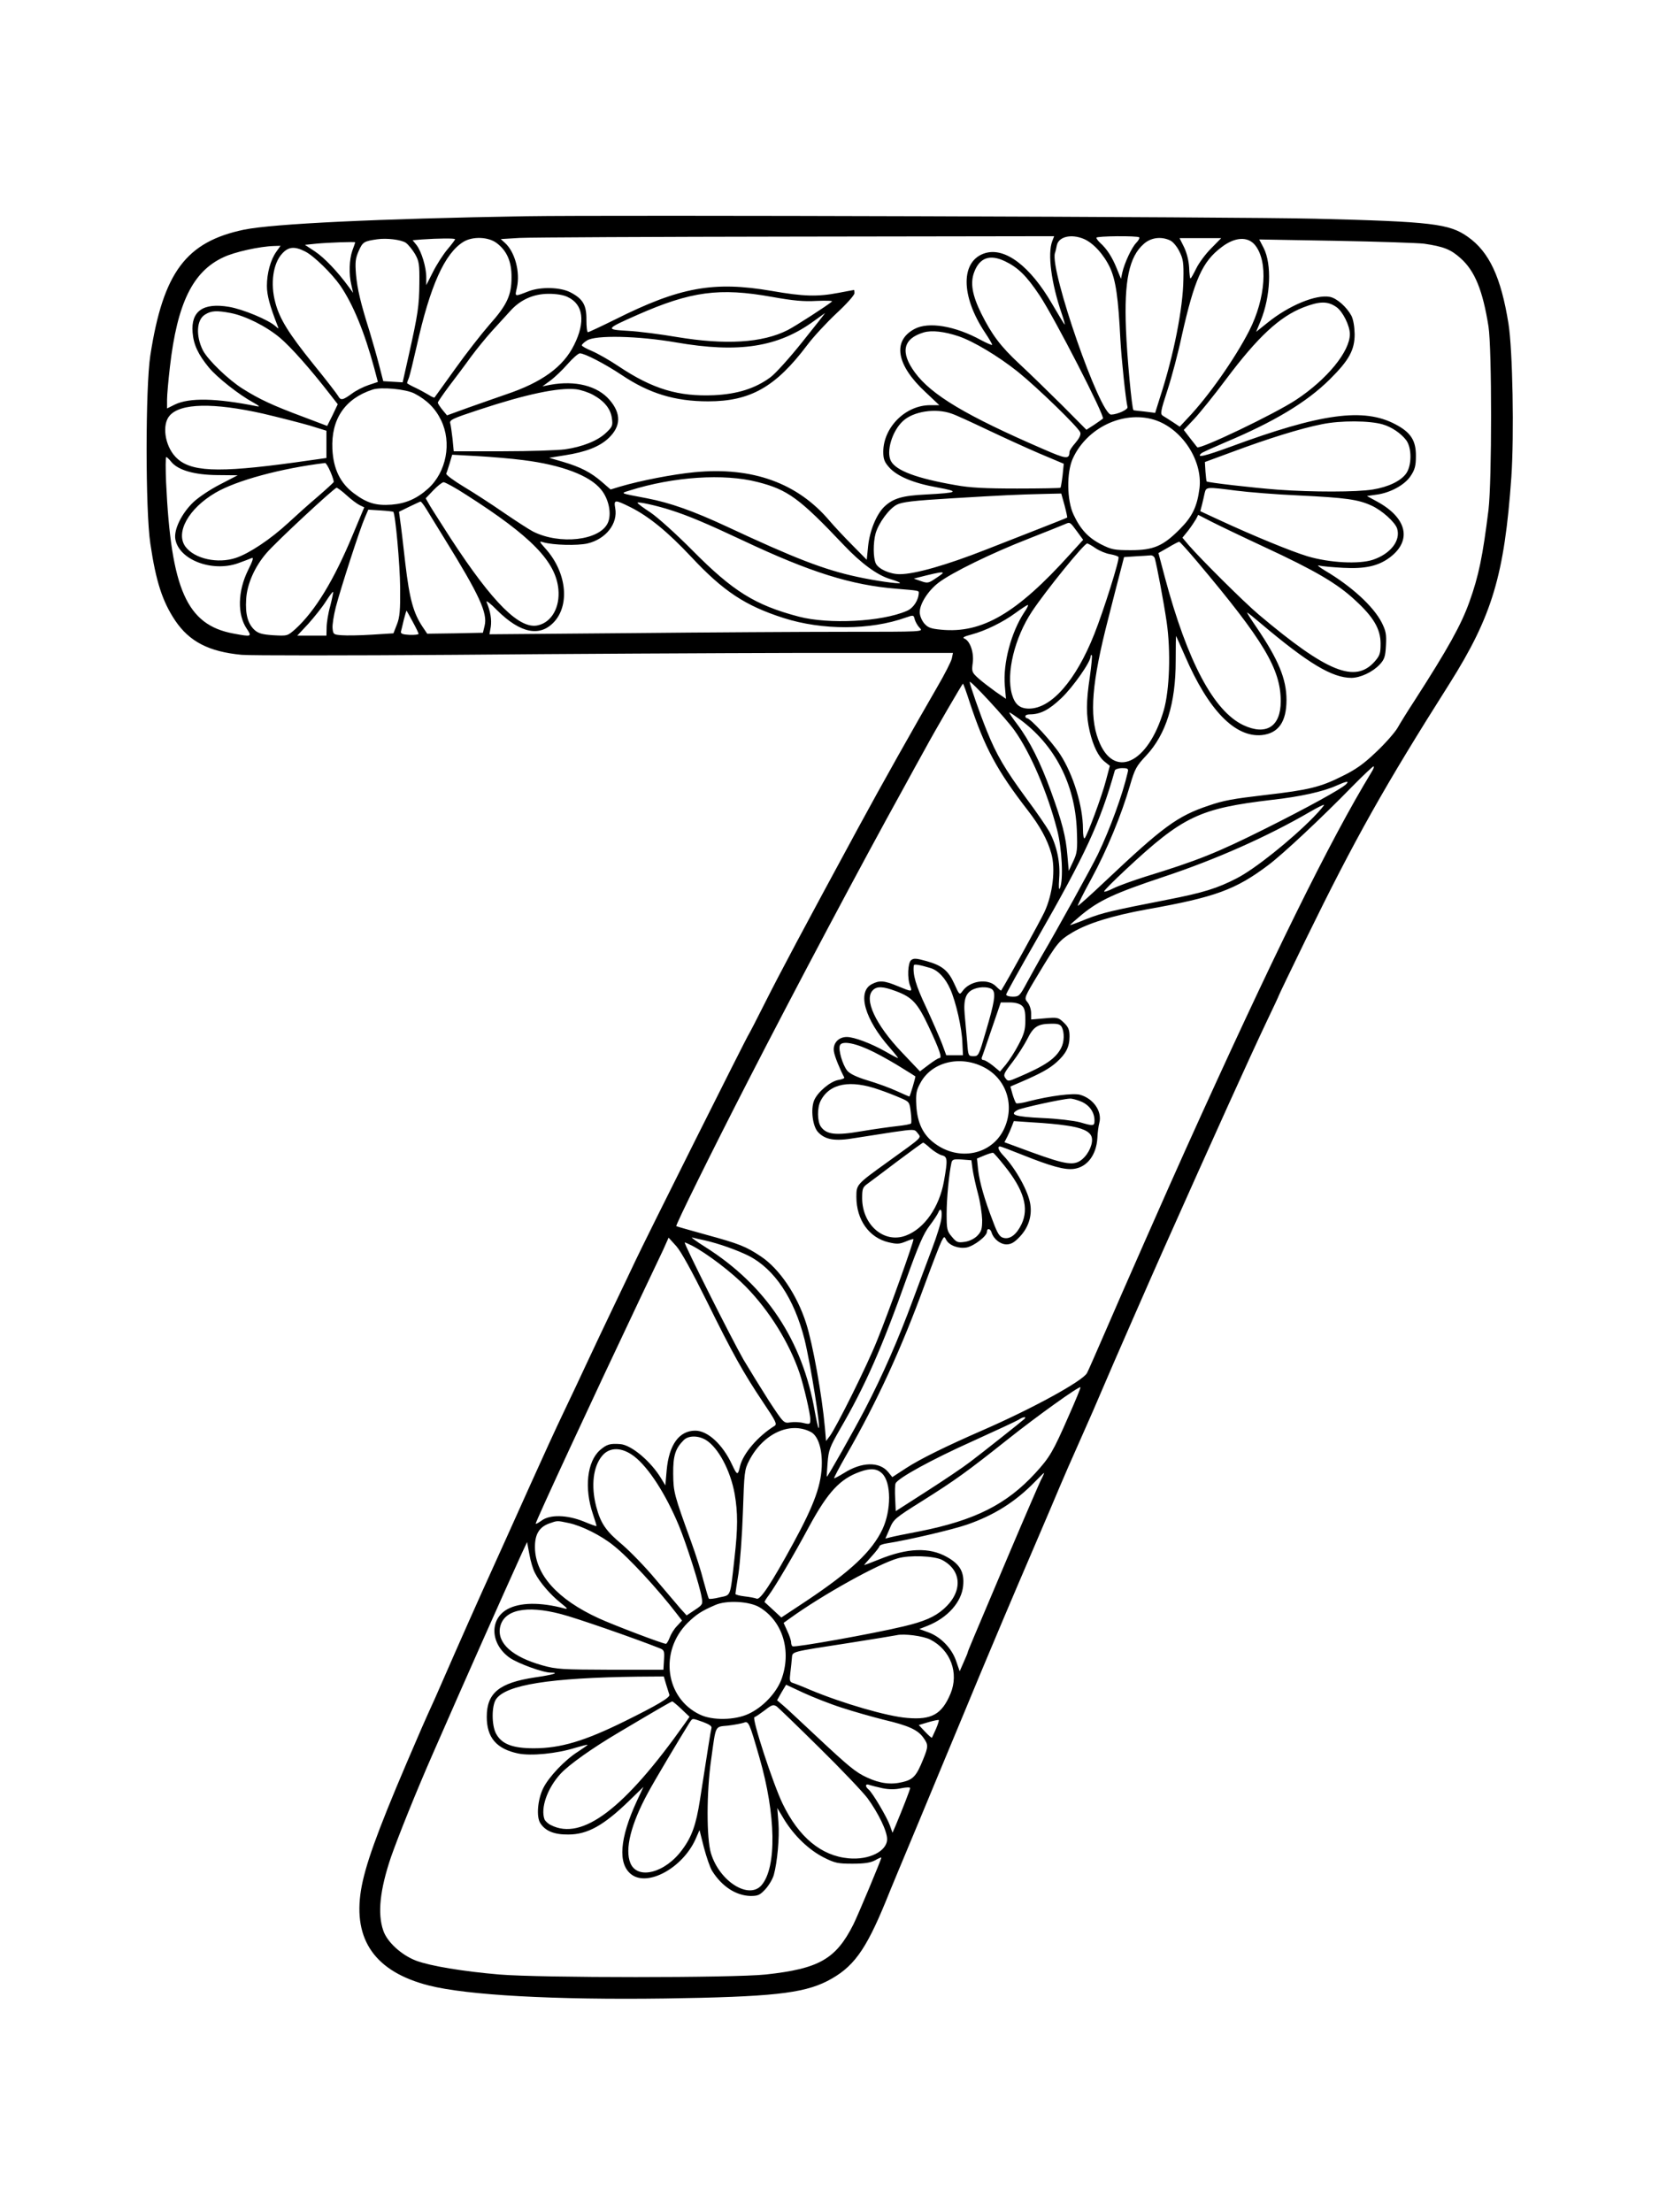 <?xml version="1.0" standalone="no"?>
<!DOCTYPE svg PUBLIC "-//W3C//DTD SVG 20010904//EN"
 "http://www.w3.org/TR/2001/REC-SVG-20010904/DTD/svg10.dtd">
<svg version="1.0" xmlns="http://www.w3.org/2000/svg"
 width="864pt" height="1152pt" viewBox="0 0 864 1152"
 preserveAspectRatio="xMidYMid meet">

<g transform="translate(0,1152) scale(0.1,-0.1)"
fill="#000000" stroke="none">
<path d="M2740 10394 c-772 -13 -1317 -39 -1469 -70 -302 -63 -421 -222 -488
-654 -26 -167 -26 -811 0 -981 29 -197 63 -301 129 -400 74 -110 176 -163 347
-179 49 -4 545 -4 1102 0 558 5 1371 9 1808 10 l794 0 -6 -29 c-3 -15 -37 -82
-75 -147 -121 -209 -289 -507 -413 -736 -290 -535 -405 -751 -489 -918 -40
-80 -76 -149 -80 -155 -10 -13 -546 -1084 -593 -1185 -19 -41 -70 -147 -112
-235 -42 -88 -103 -216 -135 -285 -32 -69 -88 -188 -125 -265 -37 -77 -113
-243 -170 -370 -57 -126 -117 -261 -135 -300 -59 -129 -171 -378 -262 -585
-49 -113 -96 -218 -103 -235 -55 -120 -85 -190 -147 -335 -156 -365 -218 -540
-238 -663 -42 -260 75 -425 352 -496 199 -51 655 -76 1233 -68 549 8 715 26
842 90 136 70 200 157 307 418 18 46 98 237 176 424 78 187 184 444 237 570
52 127 108 259 123 295 15 36 51 121 80 190 29 69 100 235 158 370 58 135 117
274 132 310 15 36 62 144 105 240 43 96 97 220 120 275 39 93 264 606 315 720
255 572 450 1003 536 1184 35 73 64 135 64 137 0 2 63 133 140 291 256 524
410 798 749 1333 222 352 286 565 322 1075 15 219 7 663 -15 800 -39 242 -100
373 -212 452 -96 68 -187 79 -794 94 -406 10 -3673 20 -4110 13z m2740 -130
c-25 -65 -5 -219 49 -376 11 -32 18 -58 16 -58 -2 0 -31 48 -66 108 -114 196
-244 295 -348 264 -129 -39 -129 -222 -1 -414 22 -33 39 -62 37 -64 -2 -2 -28
9 -58 25 -135 74 -273 97 -346 58 -117 -62 -95 -189 58 -330 l71 -67 -48 0
c-128 0 -243 -115 -244 -242 0 -38 6 -54 30 -81 41 -47 127 -83 250 -105 121
-22 112 -28 -58 -37 -123 -6 -170 -20 -216 -63 -41 -39 -77 -126 -85 -207 l-7
-70 -74 75 c-41 41 -95 99 -119 127 -167 198 -402 283 -704 254 -113 -11 -279
-43 -388 -75 l-49 -15 -46 40 c-58 50 -111 77 -202 104 l-72 21 81 13 c110 17
182 45 229 90 64 61 66 127 5 198 -63 74 -179 103 -310 79 l-40 -8 41 30 c22
16 63 55 90 86 27 31 56 56 64 56 25 0 131 -55 218 -113 143 -96 277 -137 450
-137 220 0 352 75 516 293 32 43 101 117 152 165 52 48 94 95 94 105 0 9 -1
17 -2 17 -2 0 -38 -7 -81 -15 -110 -21 -182 -19 -348 10 -303 52 -479 20 -816
-149 -73 -36 -137 -66 -141 -66 -5 0 -8 29 -8 64 1 77 -18 110 -84 144 -53 27
-153 29 -215 6 -78 -30 -74 -31 -63 18 18 81 -10 186 -62 233 l-22 20 98 6
c55 3 703 6 1441 7 l1343 2 -10 -26z m164 12 c50 -21 105 -82 137 -150 30 -66
43 -155 54 -376 6 -105 27 -306 37 -350 3 -13 -52 -38 -85 -39 -58 -3 -320
752 -293 841 3 7 7 26 10 41 10 45 75 60 140 33z m289 8 c3 -3 -3 -16 -15 -28
-24 -24 -62 -106 -73 -155 l-7 -33 -22 54 c-24 60 -52 102 -85 132 -12 11 -21
23 -21 28 0 9 213 11 223 2z m-3820 -28 c13 -9 34 -35 48 -58 22 -39 24 -54
23 -153 -1 -117 -7 -160 -56 -378 l-31 -138 -51 3 -50 3 -22 85 c-12 47 -34
123 -48 170 -48 152 -65 224 -72 301 -5 64 -3 83 14 122 21 47 27 51 97 61 50
7 123 -2 148 -18z m257 18 c0 -3 -18 -27 -40 -53 -22 -26 -56 -79 -75 -117
l-35 -69 0 41 c0 53 -25 134 -50 167 l-21 26 48 4 c85 6 173 7 173 1z m217
-20 c53 -40 78 -97 77 -179 0 -93 -24 -144 -116 -247 -40 -46 -120 -148 -177
-228 -57 -80 -106 -147 -108 -150 -2 -2 -16 4 -31 14 -15 9 -46 26 -69 37 -24
11 -43 22 -43 24 0 2 4 15 10 29 5 14 23 88 40 163 70 315 146 484 244 544 48
29 130 26 173 -7z m3507 14 c14 -6 36 -32 48 -57 20 -39 23 -60 21 -146 -2
-150 -50 -394 -121 -612 l-26 -83 -56 7 c-30 3 -56 6 -57 7 -8 6 -34 283 -39
421 -10 252 16 378 93 445 37 33 90 40 137 18z m214 -41 c-29 -29 -64 -76 -78
-105 -14 -28 -27 -52 -30 -52 -3 0 -6 26 -7 57 -2 36 -12 75 -26 105 l-24 48
109 0 108 0 -52 -53z m228 17 c69 -85 56 -277 -30 -446 -74 -145 -213 -343
-321 -456 l-41 -44 -36 24 c-19 12 -43 28 -52 33 -14 9 -12 23 24 133 22 67
56 195 75 285 66 293 107 385 207 460 69 53 136 57 174 11z m880 7 c103 -15
140 -30 191 -76 74 -66 115 -167 145 -355 18 -117 18 -803 0 -955 -30 -242
-51 -344 -99 -478 -43 -121 -113 -246 -284 -512 -36 -55 -77 -121 -91 -146
-15 -25 -65 -82 -112 -126 -65 -62 -106 -91 -178 -126 -112 -56 -173 -71 -399
-97 -170 -20 -215 -28 -294 -55 -164 -55 -238 -110 -539 -394 -76 -72 -141
-130 -143 -128 -2 2 30 67 72 143 80 148 155 329 200 484 25 86 33 101 85 156
103 111 153 271 153 492 0 73 1 131 2 130 1 -2 22 -48 46 -103 122 -283 261
-426 400 -413 87 9 129 69 129 183 0 109 -42 210 -156 378 -29 42 -51 77 -49
77 3 0 33 -24 67 -53 252 -213 376 -287 477 -287 47 1 109 30 146 69 25 27 30
41 33 100 3 58 0 75 -22 119 -43 84 -157 189 -296 271 -30 18 -44 30 -30 26
14 -4 71 -9 126 -12 113 -6 182 9 242 54 117 88 90 206 -66 291 l-53 29 49 7
c72 9 149 51 179 98 21 31 27 52 27 102 1 81 -26 124 -106 166 -165 88 -388
58 -861 -117 -134 -49 -178 -59 -151 -34 5 5 61 30 124 57 255 107 425 209
545 328 101 100 130 153 130 236 -1 41 -7 76 -17 96 -25 46 -76 91 -112 98
-72 14 -214 -45 -324 -134 l-60 -48 23 56 c53 130 59 296 16 381 l-23 44 399
-7 c220 -4 426 -11 459 -15z m-5566 7 c0 -2 -7 -21 -15 -43 -16 -46 -19 -122
-5 -180 l9 -40 -22 30 c-59 81 -128 153 -176 185 l-53 35 59 6 c62 6 203 11
203 7z m-411 -49 c-30 -42 -49 -112 -49 -178 0 -49 16 -106 55 -206 8 -19 7
-19 -11 -3 -37 33 -170 88 -241 100 -135 23 -199 -22 -190 -133 5 -64 29 -115
85 -183 43 -52 157 -142 231 -182 29 -16 37 -23 21 -20 -214 43 -354 46 -430
9 l-40 -20 0 46 c0 25 7 102 15 171 38 331 119 496 278 570 58 28 190 57 265
59 l33 1 -22 -31z m151 1 c45 -23 137 -113 182 -177 67 -98 126 -242 177 -430
l19 -72 -48 -16 c-27 -9 -67 -29 -89 -46 -47 -34 -57 -35 -70 -11 -5 9 -63 85
-130 167 -128 159 -175 235 -197 319 -27 99 -12 205 36 256 33 36 65 38 120
10z m3643 -50 c69 -33 113 -76 181 -178 78 -117 342 -631 330 -642 -5 -4 -26
-19 -47 -33 l-39 -25 -126 127 c-70 69 -170 167 -223 216 -99 92 -144 153
-199 263 -47 96 -58 159 -36 216 28 74 81 93 159 56z m-1213 -186 c111 -20
166 -25 233 -21 49 2 85 1 80 -3 -21 -19 -193 -130 -231 -149 -132 -67 -324
-78 -577 -36 -82 14 -196 29 -253 32 -121 7 -120 9 47 83 279 123 428 143 701
94z m-1063 -1 c81 -38 93 -129 33 -249 -56 -114 -167 -195 -355 -258 -44 -15
-131 -46 -194 -68 l-113 -41 -24 29 c-13 16 -23 32 -24 37 0 4 26 42 58 85 32
42 84 111 114 153 31 42 81 103 110 135 30 33 72 79 94 103 53 60 122 91 202
91 39 0 78 -6 99 -17z m4003 -52 c33 -23 70 -97 70 -141 0 -90 -118 -235 -280
-342 -112 -74 -501 -260 -515 -247 -2 2 -18 23 -37 47 l-33 43 54 57 c29 31
105 125 167 208 165 220 277 324 401 373 85 33 127 34 173 2z m-5759 -31 c77
-15 184 -68 257 -129 57 -48 159 -163 262 -296 l39 -50 -27 -57 -28 -56 -124
47 c-161 60 -229 92 -315 146 -74 46 -181 149 -208 200 -38 75 -34 160 11 187
32 20 59 22 133 8z m2978 -150 c-66 -83 -141 -166 -167 -185 -79 -58 -171 -87
-293 -93 -186 -8 -320 32 -498 151 -46 31 -108 66 -138 79 -29 12 -53 25 -53
30 0 4 12 16 27 25 44 29 266 24 463 -10 328 -57 533 -25 720 112 30 22 56 40
57 41 1 0 -52 -68 -118 -150z m813 29 c77 -26 206 -103 309 -185 105 -85 316
-290 325 -316 4 -12 -5 -30 -25 -54 -17 -19 -31 -40 -31 -47 -1 -40 -17 -38
-136 14 -402 174 -583 282 -669 399 -78 106 -62 177 46 209 42 12 106 5 181
-20z m-2834 -298 c64 -33 109 -77 139 -139 57 -117 28 -270 -67 -356 -59 -53
-116 -78 -191 -84 -81 -6 -128 8 -196 59 -71 53 -107 127 -112 231 -7 155 65
262 209 309 44 15 173 3 218 -20z m932 -8 c58 -32 91 -73 97 -123 5 -36 2 -43
-31 -74 -43 -41 -122 -73 -214 -86 -37 -5 -182 -10 -323 -10 l-256 0 -6 63
c-4 34 -9 71 -12 82 -5 18 9 25 152 72 242 80 412 116 503 106 25 -3 65 -16
90 -30z m-1720 -97 c85 -20 194 -48 243 -62 l87 -27 0 -71 0 -71 -163 -23
c-408 -56 -550 -50 -624 30 -55 59 -70 167 -30 213 56 66 229 69 487 11z
m3586 0 c22 -7 104 -45 184 -83 80 -38 202 -94 272 -124 l128 -54 -6 -60 c-4
-33 -9 -62 -11 -65 -2 -2 -104 -4 -226 -4 -167 0 -247 4 -322 18 -201 35 -308
75 -335 125 -26 49 6 156 62 208 54 51 171 69 254 39z m1052 -31 c144 -43 256
-210 239 -357 -12 -95 -37 -148 -102 -213 -87 -88 -137 -110 -255 -110 -86 0
-101 3 -153 29 -69 35 -110 79 -146 156 -35 74 -37 219 -4 292 73 160 260 250
421 203z m1193 -25 c46 -13 96 -47 123 -83 29 -40 29 -131 -1 -173 -28 -39
-93 -70 -173 -83 -83 -14 -315 -14 -495 -1 -131 10 -365 37 -371 43 -1 1 -4
24 -6 51 l-3 50 141 52 c185 69 357 123 469 145 97 20 248 19 316 -1z m-4476
-186 c200 -25 346 -80 405 -153 41 -49 57 -129 35 -175 -43 -91 -250 -114
-389 -44 -21 11 -89 55 -152 98 -62 43 -156 104 -208 135 -53 32 -95 63 -92
69 3 6 11 31 18 54 l13 44 130 -7 c71 -4 180 -13 240 -21z m-1834 -8 c35 -44
120 -69 241 -70 l106 -1 -91 -47 c-51 -26 -114 -68 -141 -94 -60 -58 -101
-141 -93 -191 18 -108 191 -174 327 -126 30 11 62 23 71 27 11 5 6 -13 -19
-63 -54 -109 -57 -231 -7 -305 28 -42 26 -43 -70 -25 -242 45 -324 229 -350
787 -3 72 -3 132 1 132 3 0 15 -11 25 -24z m830 -53 c11 -25 18 -49 17 -53 -2
-4 -39 -38 -83 -76 -44 -37 -114 -100 -155 -138 -91 -84 -202 -158 -271 -181
-95 -32 -216 -5 -263 58 -54 73 16 199 156 281 109 64 341 127 571 155 4 1 17
-20 28 -46z m2224 -53 c158 -40 219 -85 450 -329 90 -95 176 -158 243 -177 30
-9 52 -18 49 -20 -5 -6 -131 12 -222 32 -173 37 -327 97 -680 262 -174 81
-295 124 -415 147 -146 28 -141 25 -90 41 229 72 490 89 665 44z m-1515 -68
c337 -215 464 -346 478 -490 9 -93 -34 -171 -105 -188 -95 -24 -235 114 -455
451 -46 72 -95 148 -108 170 l-23 40 39 41 c22 23 46 42 54 43 8 0 62 -29 120
-67z m-624 -2 c24 -22 55 -45 68 -51 l23 -11 -59 -141 c-99 -239 -197 -399
-300 -493 -41 -36 -41 -36 -115 -32 -59 4 -78 10 -98 28 -34 32 -48 81 -43
159 4 78 44 169 105 240 48 57 354 341 366 341 5 0 29 -18 53 -40z m4632 25
c62 -8 209 -20 325 -25 248 -12 310 -21 380 -53 55 -25 122 -86 133 -119 20
-63 -34 -132 -126 -163 -73 -24 -225 -16 -340 18 -86 26 -283 107 -462 190
l-97 45 9 34 c4 18 11 45 14 61 8 32 9 32 164 12z m-894 -76 c9 -34 15 -63 14
-64 -2 -2 -86 -35 -188 -75 -102 -40 -207 -81 -235 -92 -206 -81 -371 -128
-449 -128 -52 0 -111 27 -125 56 -14 31 -14 107 -1 156 16 55 70 129 111 150
28 14 84 21 285 33 266 16 349 20 485 23 l86 2 17 -61z m-3323 -21 c14 -24 57
-92 94 -153 182 -294 225 -388 209 -453 l-9 -37 -145 -3 -145 -2 -23 34 c-49
73 -69 145 -91 331 -11 99 -23 200 -27 225 l-6 45 53 26 c30 14 56 27 59 27 3
1 17 -17 31 -40z m1062 11 c96 -48 194 -128 316 -258 168 -180 282 -255 481
-319 203 -65 452 -64 637 2 41 14 41 14 47 -10 4 -13 15 -33 26 -44 20 -20 18
-20 -382 -20 -222 0 -731 -3 -1131 -7 l-728 -6 7 39 c5 37 -1 78 -22 129 -4
11 21 -8 55 -43 123 -122 226 -141 300 -57 80 92 59 259 -48 378 -34 38 -34
40 -11 33 51 -15 178 -18 230 -6 96 23 159 104 144 184 -8 45 -2 45 79 5z
m212 -16 c91 -29 188 -70 375 -158 350 -165 563 -232 800 -251 113 -9 115 -10
115 -20 -1 -39 -28 -81 -62 -95 -130 -57 -407 -71 -563 -30 -228 60 -343 132
-554 345 -83 84 -181 172 -218 197 -37 24 -68 47 -68 51 0 7 102 -15 175 -39z
m-1447 -8 c11 -9 35 -276 36 -395 1 -118 -2 -154 -17 -192 l-18 -46 -112 -7
c-62 -4 -132 -5 -157 -3 -43 3 -45 5 -48 36 -2 18 6 68 17 111 25 96 125 406
151 465 l18 42 63 -4 c35 -2 65 -6 67 -7z m4538 -184 c263 -122 379 -190 472
-277 96 -88 132 -150 132 -226 0 -50 -4 -62 -30 -92 -102 -116 -248 -57 -605
244 -78 66 -300 287 -365 362 l-32 38 30 37 c16 21 34 48 41 60 l11 22 68 -35
c37 -19 162 -79 278 -133z m-978 83 l33 -45 -70 -77 c-276 -306 -457 -412
-670 -391 -54 5 -69 11 -88 33 -13 16 -23 40 -23 58 0 44 43 111 97 153 69 53
278 155 468 229 94 37 179 71 190 76 28 12 27 13 63 -36z m628 -160 c345 -410
434 -558 434 -726 0 -132 -76 -180 -195 -124 -154 73 -291 331 -408 768 l-34
128 51 29 c28 17 54 30 57 30 3 1 46 -47 95 -105z m-530 71 c21 -14 55 -28 76
-31 21 -4 41 -10 43 -15 7 -11 -77 -278 -126 -401 -96 -242 -224 -388 -340
-388 -48 0 -74 22 -89 75 -31 109 14 294 104 430 73 110 272 355 288 355 4 0
24 -11 44 -25z m308 -52 c11 -39 46 -224 62 -333 22 -152 15 -353 -15 -458
-82 -282 -263 -363 -341 -154 -48 127 -34 299 52 632 27 107 57 223 66 257
l16 62 60 4 c34 2 69 4 78 5 9 1 19 -6 22 -15z m-1104 -77 c0 -2 -17 -15 -39
-29 -35 -24 -41 -25 -75 -13 l-37 13 63 16 c66 16 88 20 88 13z m-3190 -171
c-11 -38 -19 -89 -19 -112 l-1 -43 -76 0 -76 0 58 62 c31 35 73 87 91 116 19
30 36 52 38 50 1 -2 -5 -34 -15 -73z m3614 -34 c-68 -104 -111 -264 -101 -382
l6 -68 -54 37 c-29 21 -70 52 -90 70 -34 31 -35 35 -29 81 7 53 -14 114 -44
126 -12 5 0 11 38 21 71 19 162 63 230 113 30 22 58 40 63 41 4 0 -4 -18 -19
-39z m-3185 -48 c17 -31 31 -60 31 -64 0 -3 -21 -6 -47 -5 -36 2 -47 6 -45 17
2 8 9 35 15 62 7 26 13 47 14 47 1 0 15 -26 32 -57z m3527 -286 c-20 -130 -20
-204 -1 -285 18 -77 46 -134 80 -160 l25 -20 -20 -75 c-21 -82 -97 -286 -111
-302 -5 -5 -9 15 -9 48 0 119 -51 285 -119 389 -44 67 -155 188 -173 188 -4 0
-8 5 -8 10 0 6 10 10 23 10 55 0 100 23 165 85 60 57 152 188 152 217 0 6 3 9
6 6 3 -3 -2 -53 -10 -111z m-393 -280 c83 -116 172 -323 222 -517 26 -98 34
-263 15 -305 -6 -13 -7 5 -4 50 7 82 -12 171 -51 244 -14 25 -68 104 -121 175
-110 150 -155 226 -205 351 -37 91 -89 242 -89 254 1 13 190 -191 233 -252z
m-233 146 c78 -236 142 -355 302 -562 63 -81 103 -153 123 -225 23 -80 8 -212
-36 -306 -22 -47 -191 -354 -225 -408 -1 -2 -13 8 -27 22 -43 43 -137 29 -175
-26 -15 -20 -16 -19 -42 39 -32 70 -64 96 -148 119 -50 14 -64 15 -77 4 -17
-14 -21 -94 -5 -134 12 -32 10 -32 -65 -1 -70 29 -95 31 -135 10 -77 -40 -37
-183 94 -331 26 -30 45 -54 43 -54 -3 0 -32 15 -65 34 -76 43 -164 76 -202 76
-44 0 -74 -34 -67 -76 4 -26 31 -92 54 -135 2 -4 -12 -10 -32 -13 -42 -8 -107
-63 -125 -106 -19 -46 -8 -135 20 -165 38 -41 89 -49 194 -31 50 8 140 22 199
31 104 15 110 15 123 -2 23 -31 39 -15 -152 -153 -164 -118 -164 -118 -164
-183 0 -119 66 -212 167 -236 43 -10 56 -10 88 3 21 9 40 15 42 13 5 -5 -127
-375 -189 -527 -51 -129 -214 -456 -247 -499 l-19 -25 -6 70 c-15 168 -63 436
-98 544 -47 147 -139 283 -235 347 -78 52 -112 66 -288 114 -82 23 -151 42
-153 44 -5 4 182 383 373 755 250 487 587 1122 810 1525 39 72 89 162 110 200
55 102 197 345 200 345 2 0 18 -44 35 -97z m260 -88 c183 -134 288 -337 298
-576 4 -106 2 -120 -19 -165 l-23 -49 -7 80 c-8 98 -27 173 -86 335 -54 149
-111 263 -175 348 -26 34 -45 62 -41 62 3 0 27 -16 53 -35z m1832 -277 c-214
-351 -516 -963 -967 -1963 -77 -170 -347 -782 -419 -950 -48 -110 -90 -207
-95 -215 -23 -42 -284 -185 -546 -299 -190 -83 -324 -149 -396 -196 l-72 -47
-21 26 c-46 56 -138 54 -231 -5 -26 -16 -49 -28 -51 -27 -2 2 26 55 62 118
163 283 289 559 412 896 39 106 77 204 85 220 14 27 15 27 25 7 16 -29 65 -47
107 -39 38 8 105 59 105 82 0 20 18 17 24 -4 11 -35 46 -62 78 -62 23 0 41 10
69 40 44 46 64 106 55 167 -9 67 -75 186 -140 255 -26 27 -34 48 -18 48 4 0
57 -20 117 -44 150 -60 220 -79 267 -73 70 9 118 73 123 161 1 28 6 63 10 78
16 60 -30 127 -100 147 -36 10 -158 -6 -264 -33 -35 -10 -66 -14 -69 -11 -4 4
-12 24 -19 47 l-11 40 56 24 c104 45 147 69 185 103 49 44 67 80 67 134 0 35
-6 49 -30 72 -28 27 -32 28 -100 22 l-70 -6 0 33 c0 19 -8 44 -19 57 -18 22
-18 23 58 149 97 161 107 173 177 215 79 47 207 87 389 120 354 63 460 102
630 230 76 57 275 243 440 412 55 56 104 102 108 102 5 1 0 -14 -11 -31z
m-1269 0 c-26 -114 -92 -295 -155 -426 -30 -63 -210 -389 -294 -532 -20 -36
-55 -98 -76 -137 -37 -69 -41 -73 -74 -73 -19 0 -34 5 -34 11 0 6 73 137 162
292 251 438 327 602 404 875 2 6 19 12 38 12 30 0 34 -3 29 -22z m1137 -62
c-24 -24 -202 -122 -420 -231 -254 -127 -355 -167 -625 -250 -66 -21 -141 -48
-167 -61 -27 -14 -48 -20 -48 -16 0 5 50 55 111 112 300 280 384 320 764 365
145 16 267 43 335 74 54 24 69 26 50 7z m-170 -172 c-118 -120 -306 -270 -398
-317 -102 -53 -177 -76 -362 -112 -291 -57 -338 -68 -420 -100 -46 -19 -85
-33 -87 -32 -1 1 27 26 62 55 91 74 170 111 425 196 271 90 540 209 765 340
33 19 64 35 70 35 5 1 -20 -29 -55 -65z m-1994 -785 c40 -12 78 -53 103 -110
29 -65 61 -204 63 -280 l3 -64 -44 0 -43 0 -22 60 c-13 33 -50 119 -83 190
-54 114 -70 170 -64 218 1 8 31 3 87 -14z m-181 -120 c86 -32 113 -61 172
-186 57 -122 71 -163 55 -163 -6 0 -31 -16 -56 -35 l-45 -34 -95 100 c-137
144 -198 276 -150 323 21 21 52 20 119 -5z m505 6 c16 -20 9 -65 -36 -217 -36
-124 -38 -128 -64 -128 -27 0 -28 2 -33 73 -4 39 -9 105 -13 144 -7 80 6 116
49 133 35 14 83 11 97 -5z m152 -82 c14 -12 18 -31 18 -76 0 -48 -6 -71 -35
-126 -19 -37 -49 -83 -66 -104 l-31 -37 -36 30 c-20 16 -43 30 -50 30 -8 0
-11 6 -9 13 3 6 26 74 52 150 l47 137 46 0 c28 0 52 -6 64 -17z m208 -112 c14
-28 13 -77 -4 -109 -29 -55 -83 -92 -224 -152 -51 -22 -53 -22 -66 -4 -12 16
-8 25 36 82 27 35 62 90 78 121 32 65 55 79 122 80 37 1 50 -3 58 -18z m-978
-130 c46 -23 112 -61 148 -84 36 -22 66 -41 67 -42 3 -1 -28 -105 -31 -105 -2
0 -32 13 -67 29 -35 16 -103 41 -151 55 -59 18 -93 35 -106 51 -24 30 -47 109
-38 131 10 27 85 12 178 -35z m569 -77 c121 -60 167 -202 106 -327 -64 -130
-232 -165 -358 -72 -62 45 -92 108 -97 200 -3 59 0 77 21 115 58 109 204 146
328 84z m-541 -119 c36 -12 86 -32 111 -43 45 -19 46 -22 52 -72 4 -29 4 -56
2 -60 -2 -4 -35 -10 -72 -14 -37 -4 -122 -16 -188 -27 -133 -23 -181 -17 -210
24 -19 27 -20 99 -1 135 47 91 154 111 306 57z m1050 -61 c43 -18 70 -55 70
-99 0 -29 -5 -30 -76 -9 -30 8 -118 19 -196 22 -143 7 -174 17 -128 42 20 11
235 58 272 59 10 1 36 -6 58 -15z m-77 -125 c80 -11 123 -30 132 -59 10 -31
-13 -86 -48 -116 -42 -36 -83 -30 -265 36 l-141 52 15 29 c8 16 19 41 24 55
l10 26 103 -7 c56 -3 133 -10 170 -16z m-707 -119 c19 -16 46 -33 59 -36 30
-7 31 -23 11 -135 -24 -135 -102 -247 -198 -283 -113 -43 -227 54 -228 194 0
49 3 58 27 75 15 11 86 64 157 118 71 53 131 97 134 97 2 0 20 -13 38 -30z
m384 -89 c103 -128 130 -222 90 -306 -26 -54 -60 -80 -94 -71 -20 5 -31 22
-54 84 -45 116 -70 204 -78 270 l-6 59 38 16 c22 9 42 15 46 14 4 -1 30 -31
58 -66z m-165 -19 c4 -26 16 -83 28 -127 12 -44 21 -106 22 -137 0 -49 -4 -61
-26 -84 -16 -15 -41 -28 -66 -31 -35 -5 -42 -2 -66 27 -25 29 -27 39 -27 120
0 78 12 206 25 265 4 17 11 20 54 17 l50 -4 6 -46z m-162 -254 c-2 -24 -24
-95 -48 -158 -24 -63 -69 -185 -101 -270 -74 -201 -156 -389 -249 -568 -60
-115 -194 -352 -199 -352 -1 0 1 33 4 72 5 67 11 82 66 178 128 220 216 418
348 790 59 164 86 227 117 267 22 29 42 60 45 68 12 30 22 14 17 -27z m-1233
-117 c72 -16 170 -51 230 -81 134 -69 236 -222 290 -435 32 -131 87 -476 73
-461 -3 3 -11 40 -19 83 -64 373 -254 659 -572 860 -48 30 -78 53 -67 49 11
-3 40 -10 65 -15z m10 -315 c134 -272 190 -373 296 -531 64 -95 72 -111 58
-120 -87 -54 -164 -144 -180 -210 -11 -49 -15 -49 -41 7 -49 106 -127 178
-192 178 -84 0 -137 -73 -149 -206 l-7 -79 -21 35 c-54 90 -156 176 -214 180
-53 4 -70 -1 -105 -31 -68 -60 -83 -199 -37 -334 11 -33 20 -61 18 -62 -1 -1
-31 9 -66 24 -87 35 -176 37 -219 5 -17 -12 -31 -20 -31 -16 0 12 291 640 542
1169 50 105 104 219 121 255 l29 65 40 -44 c25 -28 83 -134 158 -285z m-77
288 c79 -41 209 -140 283 -216 122 -125 225 -292 278 -448 22 -66 56 -211 56
-241 0 -26 -2 -27 -36 -19 -20 5 -51 6 -69 3 -33 -5 -34 -4 -111 113 -42 66
-101 162 -132 214 -62 108 -314 610 -306 610 3 0 19 -7 37 -16z m1962 -889
c-81 -185 -98 -214 -174 -297 -149 -162 -314 -245 -601 -302 -69 -13 -137 -27
-152 -31 l-27 -7 22 51 c20 49 28 56 167 143 175 110 236 154 450 324 151 120
370 277 377 270 2 -2 -26 -70 -62 -151z m-230 -14 c-15 -14 -213 -171 -283
-224 -35 -27 -136 -95 -225 -152 l-162 -104 -3 66 c-2 36 -1 72 2 78 10 27
191 126 401 220 121 55 229 105 240 112 22 15 44 18 30 4z m-1114 -67 c37 -18
59 -80 59 -162 0 -110 -38 -215 -148 -417 -115 -211 -172 -297 -191 -290 -9 4
-37 9 -63 12 -27 3 -48 9 -48 13 0 4 7 51 16 106 8 54 19 198 23 319 7 210 8
222 33 270 72 139 211 204 319 149z m-544 -43 c64 -40 127 -158 149 -280 17
-99 17 -177 -1 -336 -23 -205 -17 -190 -77 -203 -28 -7 -53 -10 -56 -7 -3 3
-15 44 -28 92 -12 49 -41 140 -64 203 -90 248 -93 260 -94 355 -1 94 11 132
55 176 24 24 75 25 116 0z m-374 -85 c75 -58 164 -196 232 -359 41 -99 109
-314 119 -374 7 -37 5 -40 -36 -67 l-42 -28 -31 34 c-16 19 -75 88 -130 153
-54 65 -133 146 -175 182 -84 70 -112 110 -135 198 -28 108 -16 208 31 264 39
47 103 46 167 -3z m1292 -90 c47 -47 47 -190 1 -289 -55 -116 -165 -219 -397
-374 l-130 -86 -42 39 c-23 21 -43 40 -45 41 -2 1 7 17 21 35 34 46 130 208
212 361 97 178 160 246 264 283 55 20 89 17 116 -10z m826 -33 c-10 -21 -83
-189 -161 -373 -199 -470 -220 -519 -220 -524 0 -2 -9 -25 -21 -51 l-21 -48
-18 52 c-22 66 -79 126 -143 150 l-49 18 43 17 c105 42 177 124 185 208 7 71
-16 112 -84 150 -92 52 -206 48 -355 -13 -40 -16 -74 -29 -76 -29 -2 0 15 20
38 45 22 24 41 49 41 53 0 5 17 12 38 15 109 17 341 71 419 98 141 49 252 119
353 223 24 25 46 46 47 46 2 0 -5 -17 -16 -37z m-2459 -224 c67 -14 169 -65
233 -117 78 -61 232 -228 330 -356 l27 -35 -26 -28 c-15 -15 -32 -43 -38 -60
-7 -18 -16 -33 -20 -33 -16 0 -274 98 -350 133 -214 98 -330 227 -332 368 -1
69 22 107 75 126 43 15 39 15 101 2z m-176 -260 c24 -48 81 -114 134 -156 35
-28 40 -34 20 -29 -127 34 -233 32 -298 -4 -95 -53 -88 -182 13 -253 44 -30
173 -77 213 -77 49 0 14 -11 -83 -25 -185 -28 -250 -81 -250 -205 0 -108 50
-167 163 -191 68 -14 202 -1 300 30 34 10 62 17 62 15 0 -2 -24 -19 -52 -37
-66 -42 -149 -129 -178 -187 -30 -59 -38 -151 -16 -184 26 -41 73 -60 146 -59
100 0 184 47 318 177 l73 71 -35 -75 c-89 -194 -99 -325 -29 -380 85 -67 267
32 335 182 l21 48 23 -91 c13 -49 32 -105 43 -122 51 -81 124 -128 199 -130
39 0 49 4 78 35 18 20 38 53 44 75 18 65 30 193 24 272 l-6 76 36 -60 c53 -86
129 -158 205 -197 59 -30 75 -33 151 -33 62 0 94 5 118 18 17 10 32 16 32 14
0 -10 -122 -301 -146 -349 -91 -180 -179 -230 -456 -260 -169 -18 -1174 -18
-1388 0 -188 16 -358 44 -433 72 -76 29 -151 97 -171 157 -31 89 -17 213 40
382 38 108 130 338 217 536 177 405 361 818 463 1043 l29 62 12 -64 c6 -35 19
-79 29 -97z m2120 68 c105 -55 109 -168 8 -256 -46 -41 -102 -65 -207 -90
-163 -39 -567 -111 -579 -104 -5 2 -8 12 -8 21 0 9 -9 36 -20 59 l-19 42 32
23 c170 123 460 284 562 313 61 18 190 13 231 -8z m-950 -247 c121 -73 168
-229 113 -377 -27 -70 -97 -144 -171 -178 -71 -33 -187 -35 -252 -4 -181 85
-214 329 -65 478 45 44 72 62 144 93 58 26 178 20 231 -12z m-1035 -35 c76
-19 386 -127 512 -177 26 -10 28 -14 25 -62 l-3 -51 -275 0 c-255 1 -281 2
-356 23 -156 44 -235 115 -220 197 18 92 135 118 317 70z m1924 -133 c106 -54
150 -174 105 -282 -45 -107 -98 -137 -225 -126 -104 8 -337 76 -505 146 -41
18 -83 34 -93 37 -14 5 -16 13 -11 52 3 25 7 60 8 76 4 36 -15 31 301 80 127
20 237 38 245 40 37 9 138 -4 175 -23z m-1376 -233 c7 -23 15 -47 17 -54 6
-14 -64 -55 -234 -139 -207 -102 -332 -140 -472 -140 -111 0 -168 22 -197 77
-23 44 -23 143 0 178 51 76 282 112 738 118 l136 1 12 -41z m916 -122 c61 -20
160 -48 220 -63 127 -30 175 -52 204 -93 26 -36 26 -46 -1 -112 -35 -87 -52
-106 -108 -119 -61 -15 -118 -7 -185 24 -59 27 -94 56 -268 219 -73 68 -147
138 -166 154 l-34 29 23 41 24 40 90 -42 c50 -23 141 -59 201 -78z m-836 -7
l42 -40 -23 -33 c-315 -446 -536 -614 -699 -531 -15 7 -29 21 -33 29 -22 59
14 163 84 239 44 47 160 130 300 213 219 130 275 162 281 163 3 0 25 -18 48
-40z m719 -202 c113 -111 225 -229 250 -262 56 -77 102 -171 102 -213 0 -63
-94 -110 -201 -100 -142 13 -259 110 -343 284 -50 103 -162 446 -147 451 7 2
31 19 54 36 37 29 44 31 62 20 10 -8 111 -105 223 -216z m-607 135 c34 -13 48
-22 44 -33 -4 -14 -21 -124 -60 -375 -20 -127 -42 -190 -92 -257 -88 -121
-233 -159 -270 -70 -30 72 3 204 92 367 36 67 164 281 215 363 18 26 11 26 71
5z m1214 -35 c-11 -24 -20 -45 -22 -47 -1 -2 -17 12 -35 31 l-33 35 50 15 c28
8 52 13 54 11 2 -1 -4 -22 -14 -45z m-920 -150 c86 -297 91 -572 11 -665 -66
-76 -218 19 -263 165 -24 77 -24 321 1 492 25 181 18 167 87 174 33 4 70 11
82 15 26 10 29 3 82 -181z m641 -160 c34 -7 67 -7 98 0 25 5 46 6 46 1 0 -8
-39 -108 -75 -194 l-17 -39 -13 37 c-15 43 -90 170 -111 188 -20 16 -18 33 4
24 9 -3 40 -11 68 -17z"/>
</g>
</svg>
